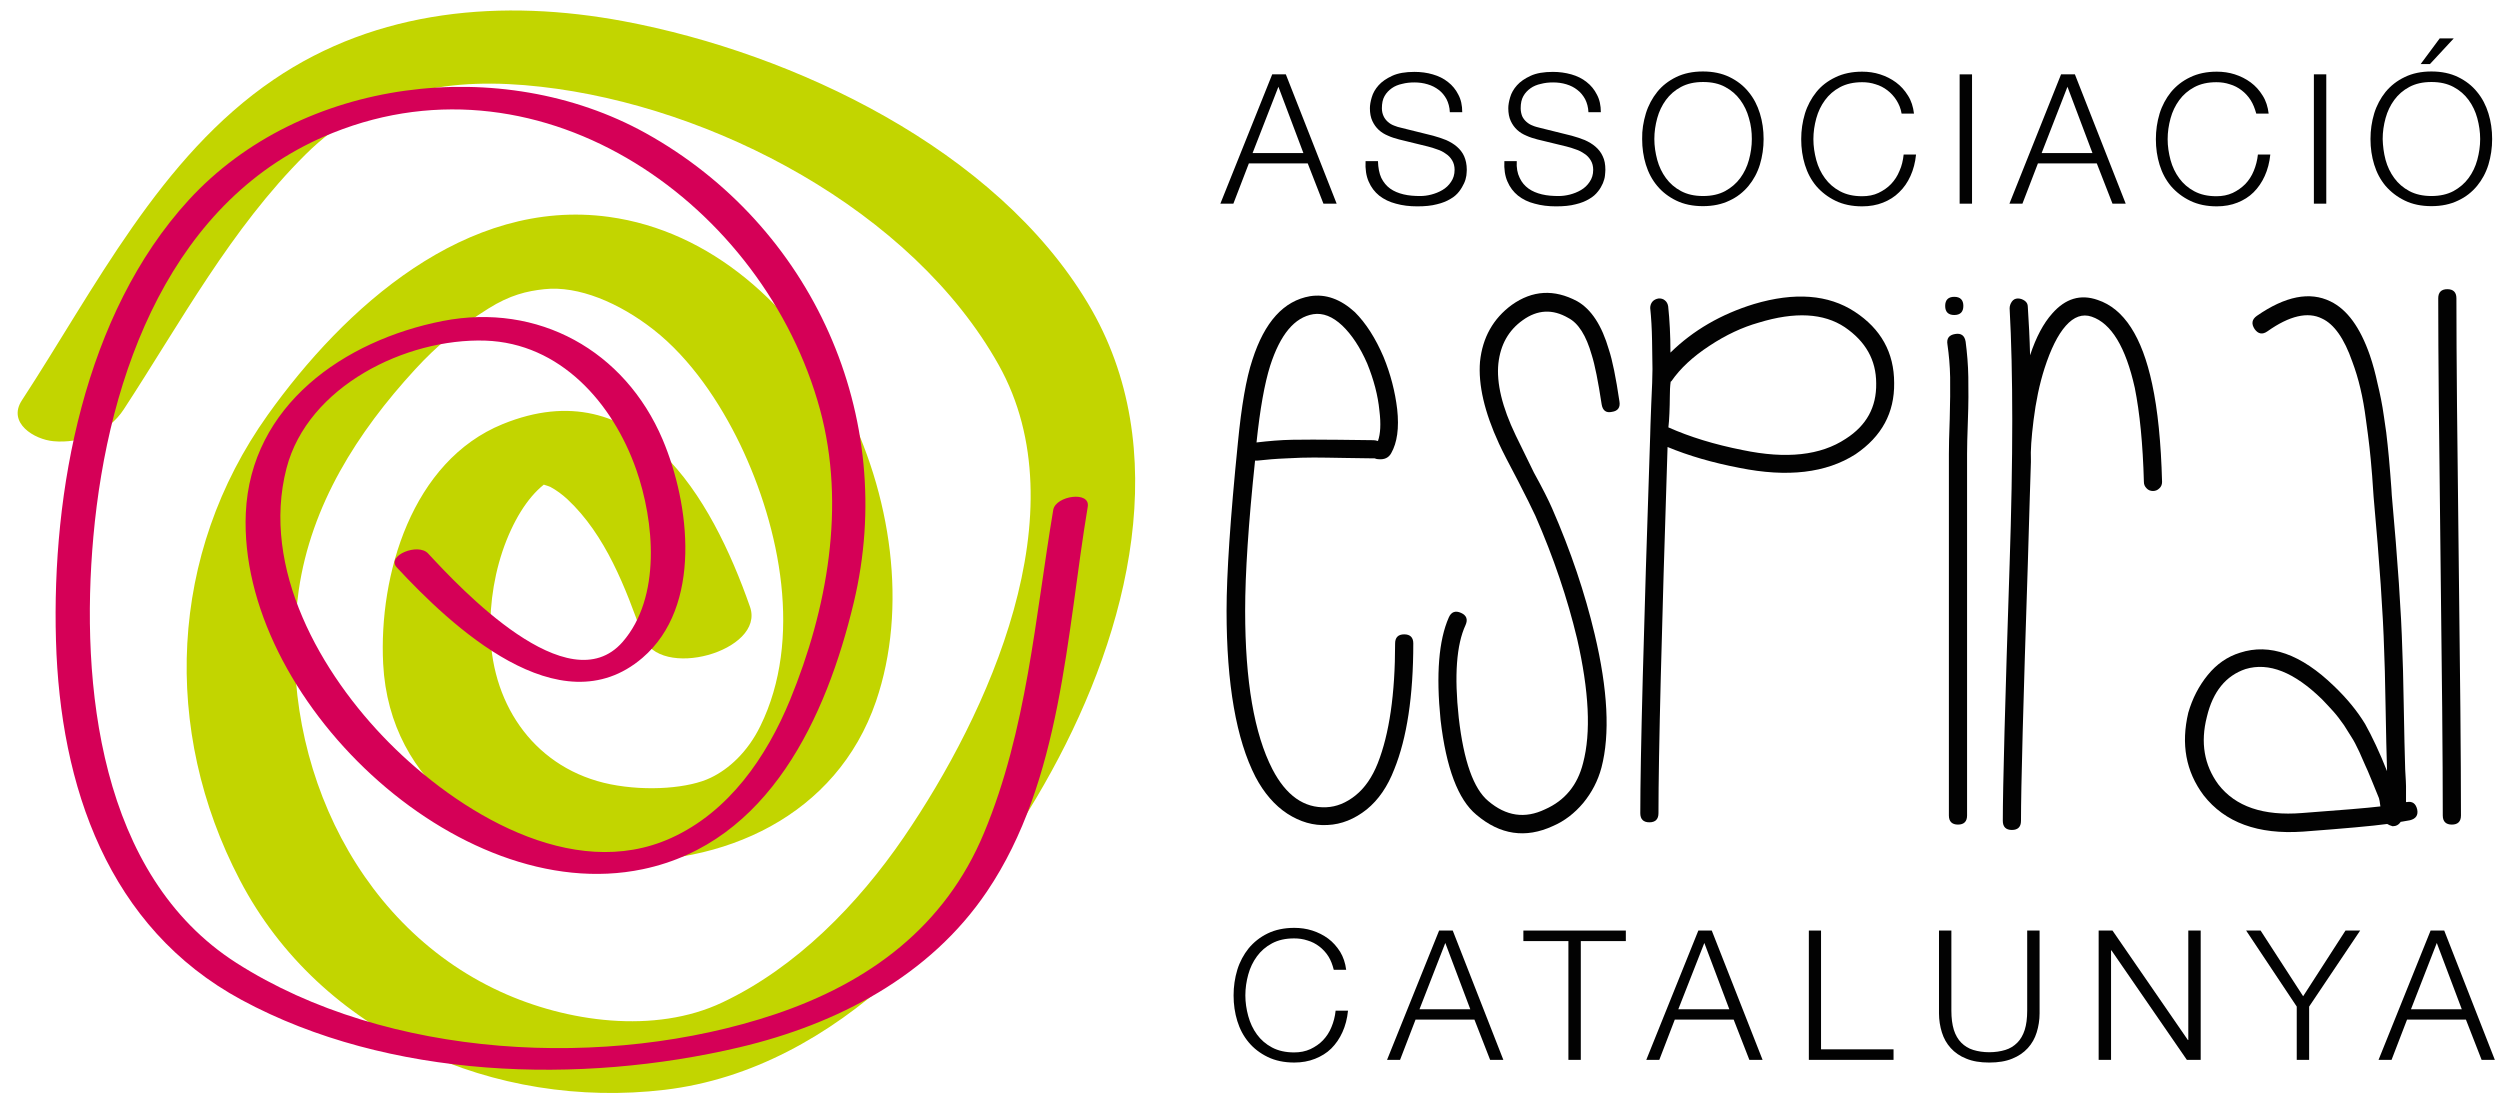 <?xml version="1.0" encoding="utf-8"?>
<!-- Generator: Adobe Illustrator 22.0.1, SVG Export Plug-In . SVG Version: 6.00 Build 0)  -->
<svg version="1.1" id="Capa_1" xmlns="http://www.w3.org/2000/svg" xmlns:xlink="http://www.w3.org/1999/xlink" x="0px" y="0px"
	 viewBox="0 0 1210.3 533.3" style="enable-background:new 0 0 1210.3 533.3;" xml:space="preserve">
<style type="text/css">
	.st0{fill:#020202;}
	.st1{fill:#C2D500;}
	.st2{fill:#D50057;}
</style>
<g>
	<g>
		<path class="st0" d="M607.6,223c-3.2,30.3-4.8,54.6-4.8,72.7c0,34,4.4,59.6,13.2,76.7c6.6,12.7,15.3,18.9,26.1,18.4
			c4.9-0.2,9.6-2.1,14.1-5.7s8.1-8.8,10.8-15.6c5.6-14.2,8.4-33.5,8.4-58c0-2.9,1.5-4.4,4.4-4.4s4.4,1.5,4.4,4.4
			c0,25.5-3.1,45.8-9.2,60.9c-3.2,8.3-7.6,14.8-13.4,19.5c-5.8,4.6-12.1,7.2-18.9,7.5c-6.9,0.4-13.3-1.5-19.5-5.5
			c-6.1-4-11.3-10-15.4-17.8c-9.3-18.1-14-44.9-14-80.4c0-17.6,1.8-44.8,5.5-81.5c1.7-17.6,4-31,7-40c5.9-18.4,15.2-28.6,27.9-30.8
			c7.6-1.2,14.8,1.4,21.7,7.7c5.4,5.4,10,12.6,13.9,21.7c3.4,8.3,5.6,16.8,6.6,25.3c1,9.1,0,16.2-2.9,21.3c-1.2,2.2-3.3,3.2-6.2,2.9
			c-0.5,0-1.1-0.1-1.8-0.4h-0.7c-3.2,0-7.8-0.1-14-0.2c-6.1-0.1-11-0.2-14.7-0.2s-8.1,0.1-13.2,0.4c-5.1,0.2-9.9,0.6-14.3,1.1
			L607.6,223L607.6,223z M667.1,213.5c1.2-3.4,1.5-8.3,0.7-14.7c-0.7-7.3-2.7-14.9-5.9-22.8c-3.4-7.8-7.5-14-12.1-18.4
			c-4.7-4.4-9.3-6.2-14-5.5c-9.1,1.5-16,9.8-20.9,25c-2.7,8.6-4.9,20.9-6.6,37.1c5.9-0.7,11.7-1.2,17.4-1.3c5.8-0.1,13.2-0.1,22.2,0
			c9.1,0.1,14.7,0.2,16.9,0.2C665.4,213.1,666.1,213.2,667.1,213.5z"/>
		<path class="st0" d="M775.4,195.8c-1.7-11.2-3.3-19.2-4.8-23.9c-2.7-9.5-6.5-15.5-11.4-18c-7.6-4.4-14.9-4-22,1.1
			c-6.9,4.9-10.8,11.9-11.8,20.9c-1,9.5,1.8,21.2,8.4,34.9l8.8,18c4.2,7.6,7.1,13.4,8.8,17.3c9.1,20.8,15.9,41.1,20.6,60.9
			c6.4,26.9,7.5,48.5,3.3,64.6c-1.7,6.4-4.7,12.1-8.8,17.1c-4.2,5-9.1,8.8-14.7,11.2c-13.2,6.1-25.6,4.3-37.1-5.5
			c-8.8-7.3-14.6-22.6-17.3-45.9c-2.2-22-0.9-38.5,4-49.6c1.2-2.7,3.2-3.4,5.9-2.2c2.7,1.2,3.4,3.2,2.2,5.9
			c-4.4,9.5-5.5,24.5-3.3,44.8c2.4,21.1,7.2,34.5,14.3,40.4c8.6,7.3,17.7,8.7,27.5,4c9.5-4.2,15.7-11.6,18.4-22.4
			c3.9-14.7,2.9-34.8-2.9-60.2c-4.7-19.6-11.4-39.4-20.2-59.5c-1.7-3.7-4.5-9.3-8.4-16.9c-4.4-8.3-7.5-14.3-9.2-18
			c-7.1-15.4-10.1-28.6-9.2-39.7c1.2-11.7,6.4-20.9,15.4-27.5c10-7.1,20.5-7.7,31.6-1.8c6.9,3.9,12,11.8,15.4,23.5
			c1.7,5.1,3.4,13.5,5.1,25c0.5,2.9-0.7,4.7-3.7,5.1C777.6,200,775.9,198.8,775.4,195.8z"/>
		<path class="st0" d="M807.3,216.4c-2.9,89.8-4.4,148.9-4.4,177.3c0,2.9-1.5,4.4-4.4,4.4s-4.4-1.5-4.4-4.4
			c0-26.7,1.6-87.7,4.8-183.2c0-1.7,0.2-6.6,0.5-14.7c0.4-8.1,0.6-13.8,0.6-17.1s-0.1-7.9-0.2-13.8c-0.1-5.9-0.4-11.1-0.9-15.8
			c0-1.2,0.4-2.3,1.1-3.1c0.7-0.8,1.7-1.3,2.9-1.5c1.2-0.1,2.3,0.2,3.1,0.9c0.9,0.7,1.4,1.7,1.6,2.9c0.7,6.6,1.1,14.1,1.1,22.4
			c11-10.8,24.5-18.6,40.4-23.5c19.8-5.9,36.1-4.6,48.8,3.7s19.1,19.8,19.1,34.5c0.2,14.4-6,25.9-18.7,34.5
			c-14.2,9.1-32.9,11.3-56.2,6.6C829,224,817.4,220.6,807.3,216.4z M808.8,184.8c-0.3,2.2-0.4,4.6-0.4,7.2c0,2.6-0.1,5.3-0.2,8.1
			c-0.1,2.8-0.3,5.1-0.5,6.8c10.3,4.6,22.3,8.3,36,11c21.1,4.4,37.7,2.6,49.9-5.5c10-6.4,14.9-15.3,14.7-26.8
			c0-11.3-5.1-20.3-15.2-27.2c-10.2-6.8-24.1-7.6-41.7-2.2c-7.8,2.2-15.8,5.9-23.8,11.2c-8.1,5.3-14.2,11-18.4,17.1L808.8,184.8z"/>
		<path class="st0" d="M946.1,143.7c2.9,0,4.4,1.5,4.4,4.4s-1.5,4.4-4.4,4.4s-4.4-1.5-4.4-4.4C941.7,145.2,943.2,143.7,946.1,143.7z
			 M951.6,165.4c0.7,5.4,1.2,11.1,1.3,17.1s0.1,13-0.2,20.9c-0.3,8-0.4,13.4-0.4,16.3v175.1c0,2.9-1.5,4.4-4.4,4.4s-4.4-1.5-4.4-4.4
			V219.7c0-3.4,0.1-9,0.4-16.9c0.2-7.8,0.3-14.6,0.2-20.2c-0.1-5.6-0.6-10.9-1.3-15.8c-0.5-2.9,0.7-4.6,3.7-5.1
			C949.4,161.2,951.1,162.4,951.6,165.4z"/>
		<path class="st0" d="M983.2,223.7c-0.3,7.3-0.7,23.9-1.5,49.6c-2.2,66.6-3.3,107.9-3.3,124.1c0,2.9-1.5,4.4-4.4,4.4
			s-4.4-1.5-4.4-4.4c0-16.2,1.1-57.6,3.3-124.4c1.7-51.4,1.7-92.6,0-123.7c0-1.2,0.4-2.3,1.1-3.3c0.7-1,1.7-1.5,2.9-1.5
			s2.3,0.4,3.3,1.1c1,0.7,1.5,1.7,1.5,2.9c0.5,7.6,0.9,15.4,1.1,23.5c2.9-8.8,6.5-15.5,10.7-20.2c6.4-7.3,13.7-9.5,22-6.6
			c12.7,4.2,21.5,17.7,26.4,40.7c2.7,12.5,4.3,28.3,4.8,47.4c0,1.2-0.4,2.3-1.3,3.1c-0.9,0.9-1.9,1.3-3.1,1.3s-2.3-0.4-3.1-1.3
			c-0.9-0.9-1.3-1.9-1.3-3.1c-0.5-18.4-2-33.5-4.4-45.5c-4.4-19.8-11.4-31.3-20.9-34.5c-4.4-1.5-8.6,0-12.5,4.4s-7.3,11.3-10.3,20.6
			c-2.5,7.8-4.2,16.2-5.3,25s-1.5,15.2-1.3,19.1L983.2,223.7L983.2,223.7z"/>
		<path class="st0" d="M1092.6,152.9c13.7-9.5,25.6-11.9,35.6-7c8.1,3.9,14.4,12.6,19.1,26.1c1.5,4.4,2.7,8.9,3.7,13.6
			c1.2,4.9,2.3,10.2,3.1,16c0.9,5.8,1.5,10.3,1.8,13.8c0.4,3.4,0.8,8.2,1.3,14.3s0.7,9.4,0.7,9.9c2.9,32.1,4.6,57,5.1,74.9
			c0.2,4.6,0.5,13.6,0.7,27c0.2,13.3,0.5,23.7,0.7,31c0.3,4.7,0.4,7.4,0.4,8.1v7.7h0.4c2.7-0.5,4.3,0.7,5,3.5
			c0.6,2.8-0.6,4.6-3.5,5.3c-1.2,0.2-2.6,0.5-4,0.7h-0.4c-1,1.5-2.3,2.2-4,2.2c-1-0.3-1.8-0.6-2.6-1.1c-7.3,1-20.9,2.2-40.8,3.7
			c-21.8,1.5-37.8-4.4-48.1-17.6c-8.6-11.5-11-24.8-7.4-40c2-6.9,5.1-12.9,9.4-18.2c4.3-5.3,9.5-8.9,15.6-10.8
			c14.4-4.7,29.6,0.7,45.5,16.1c6.4,6.1,11.4,12.3,15.1,18.4c3.4,6.1,7,13.7,10.6,22.8v-0.7c-0.2-7.1-0.5-17.4-0.7-30.8
			c-0.2-13.5-0.5-22.5-0.7-27.2c-0.5-17.4-2.2-42.1-5.1-74.2c0-0.7-0.3-4.1-0.7-10.1c-0.5-6-0.9-10.6-1.3-13.9
			c-0.4-3.3-0.9-7.7-1.7-13.2c-0.7-5.5-1.6-10.6-2.7-15.2c-1.1-4.7-2.4-8.9-3.9-12.9c-3.9-11.2-8.8-18.2-14.7-20.9
			c-6.8-3.4-15.7-1.4-26.4,6.2c-2.4,1.7-4.5,1.3-6.2-1.1C1089.8,156.7,1090.2,154.6,1092.6,152.9z M1152.4,390.4
			c-0.3-2.2-0.5-3.5-0.7-4l-3.3-8.1c-1.7-4.2-2.8-6.7-3.3-7.7l-2.9-6.6c-1.5-3.2-2.7-5.5-3.7-7l-3.7-5.9c-1.7-2.4-3.4-4.7-5.1-6.6
			s-3.6-3.9-5.5-5.9c-13.5-13.2-25.8-18.1-37.1-14.7c-9.5,3.2-15.8,10.9-18.7,23.1c-3.2,12.5-1.3,23.4,5.5,32.7
			c8.3,10.8,21.8,15.4,40.6,13.9C1133.2,392.2,1145.8,391.2,1152.4,390.4z"/>
		<path class="st0" d="M1189.2,144.4c0,27.7,0.4,69.4,1.1,125.2s1.1,97.5,1.1,125.2c0,2.9-1.5,4.4-4.4,4.4s-4.4-1.5-4.4-4.4
			c0-27.7-0.4-69.4-1.1-125.2s-1.1-97.5-1.1-125.2c0-2.9,1.5-4.4,4.4-4.4C1187.7,140,1189.2,141.5,1189.2,144.4z"/>
	</g>
	<g>
		<path class="st0" d="M622.5,36l24.6,62.6h-6.4l-7.6-19.5h-28.5l-7.5,19.5h-6.3L615.9,36H622.5z M631,74.1L618.9,42l-12.5,32.1H631
			z"/>
		<path class="st0" d="M668.7,86.1c1.1,2.2,2.5,3.9,4.3,5.2c1.8,1.3,4,2.2,6.5,2.8c2.5,0.6,5.2,0.8,8.1,0.8c1.6,0,3.4-0.2,5.3-0.7
			c1.9-0.5,3.7-1.2,5.4-2.2s3.1-2.3,4.2-4c1.1-1.6,1.7-3.5,1.7-5.8c0-1.7-0.4-3.3-1.2-4.6c-0.8-1.3-1.8-2.4-3.1-3.2
			c-1.2-0.9-2.6-1.6-4.2-2.1c-1.5-0.6-3-1-4.5-1.4l-13.9-3.4c-1.8-0.5-3.6-1-5.3-1.8c-1.7-0.7-3.2-1.6-4.5-2.8
			c-1.3-1.2-2.3-2.6-3.1-4.3c-0.8-1.7-1.2-3.8-1.2-6.2c0-1.5,0.3-3.3,0.9-5.3c0.6-2.1,1.7-4,3.3-5.8s3.8-3.3,6.6-4.6
			s6.4-1.9,10.8-1.9c3.1,0,6.1,0.4,8.8,1.2c2.8,0.8,5.3,2,7.4,3.7c2.1,1.6,3.8,3.7,5,6.1c1.3,2.4,1.9,5.2,1.9,8.5h-6
			c-0.1-2.4-0.7-4.5-1.6-6.3c-1-1.8-2.2-3.3-3.8-4.5s-3.3-2.1-5.4-2.7c-2-0.6-4.1-0.9-6.4-0.9c-2,0-4,0.2-5.9,0.7
			c-1.9,0.4-3.6,1.1-5,2.1s-2.6,2.2-3.5,3.8S669,50,669,52.4c0,1.5,0.3,2.7,0.8,3.8c0.5,1.1,1.2,2,2.1,2.8c0.9,0.8,1.9,1.4,3,1.8
			c1.1,0.5,2.3,0.8,3.6,1.1l15.3,3.8c2.2,0.6,4.3,1.3,6.3,2.1c2,0.9,3.7,1.9,5.2,3.2c1.5,1.3,2.7,2.8,3.5,4.6c0.8,1.8,1.3,4,1.3,6.6
			c0,0.7-0.1,1.6-0.2,2.8c-0.2,1.2-0.5,2.4-1.1,3.7c-0.6,1.3-1.4,2.7-2.4,4s-2.4,2.6-4.2,3.6c-1.8,1.1-4,2-6.6,2.6
			c-2.6,0.7-5.8,1-9.5,1s-7.1-0.4-10.3-1.3c-3.1-0.8-5.8-2.1-8.1-3.9c-2.2-1.8-3.9-4-5.1-6.8c-1.2-2.7-1.7-6.1-1.5-9.9h6
			C667.2,81.2,667.7,83.9,668.7,86.1z"/>
		<path class="st0" d="M735.7,86.1c1,2.2,2.5,3.9,4.3,5.2c1.8,1.3,4,2.2,6.5,2.8c2.5,0.6,5.2,0.8,8.1,0.8c1.6,0,3.4-0.2,5.4-0.7
			c1.9-0.5,3.7-1.2,5.4-2.2s3.1-2.3,4.2-4c1.1-1.6,1.7-3.5,1.7-5.8c0-1.7-0.4-3.3-1.2-4.6c-0.8-1.3-1.8-2.4-3.1-3.2
			c-1.3-0.9-2.6-1.6-4.2-2.1c-1.5-0.6-3-1-4.5-1.4l-14-3.4c-1.8-0.5-3.6-1-5.3-1.8c-1.7-0.7-3.2-1.6-4.5-2.8
			c-1.3-1.2-2.3-2.6-3.1-4.3c-0.8-1.7-1.2-3.8-1.2-6.2c0-1.5,0.3-3.3,0.9-5.3c0.6-2.1,1.7-4,3.3-5.8s3.8-3.3,6.6-4.6
			s6.4-1.9,10.8-1.9c3.1,0,6,0.4,8.9,1.2c2.8,0.8,5.3,2,7.4,3.7c2.1,1.6,3.8,3.7,5,6.1c1.3,2.4,1.9,5.2,1.9,8.5h-6
			c-0.1-2.4-0.7-4.5-1.6-6.3c-1-1.8-2.2-3.3-3.8-4.5c-1.5-1.2-3.3-2.1-5.3-2.7c-2-0.6-4.1-0.9-6.4-0.9c-2.1,0-4,0.2-5.9,0.7
			c-1.9,0.4-3.6,1.1-5,2.1s-2.6,2.2-3.5,3.8s-1.3,3.5-1.3,5.9c0,1.5,0.3,2.7,0.7,3.8c0.5,1.1,1.2,2,2.1,2.8c0.9,0.8,1.9,1.4,3,1.8
			c1.1,0.5,2.4,0.8,3.6,1.1l15.3,3.8c2.2,0.6,4.3,1.3,6.3,2.1c2,0.9,3.7,1.9,5.2,3.2c1.5,1.3,2.7,2.8,3.5,4.6c0.9,1.8,1.3,4,1.3,6.6
			c0,0.7-0.1,1.6-0.2,2.8c-0.1,1.2-0.5,2.4-1,3.7c-0.6,1.3-1.3,2.7-2.4,4c-1,1.3-2.4,2.6-4.2,3.6c-1.8,1.1-4,2-6.6,2.6
			c-2.6,0.7-5.8,1-9.5,1s-7.1-0.4-10.3-1.3c-3.2-0.8-5.8-2.1-8.1-3.9c-2.2-1.8-3.9-4-5.1-6.8c-1.2-2.7-1.7-6.1-1.5-9.9h6
			C734.1,81.2,734.6,83.9,735.7,86.1z"/>
		<path class="st0" d="M796.8,54.9c1.2-3.9,3.1-7.4,5.5-10.4s5.5-5.4,9.2-7.2s8-2.7,12.9-2.7s9.2,0.9,12.9,2.7s6.8,4.2,9.2,7.2
			c2.5,3,4.3,6.5,5.5,10.4s1.8,8,1.8,12.4c0,4.3-0.6,8.4-1.8,12.4c-1.2,3.9-3.1,7.4-5.5,10.3c-2.5,3-5.5,5.4-9.2,7.1
			c-3.7,1.8-8,2.7-12.9,2.7s-9.2-0.9-12.9-2.7c-3.7-1.8-6.8-4.2-9.2-7.1c-2.5-3-4.3-6.4-5.5-10.3s-1.8-8-1.8-12.4
			C794.9,63,795.6,58.9,796.8,54.9z M802.3,77.4c0.9,3.3,2.3,6.2,4.2,8.8c1.9,2.6,4.3,4.7,7.3,6.3c3,1.6,6.5,2.4,10.7,2.4
			s7.7-0.8,10.7-2.4c2.9-1.6,5.4-3.7,7.3-6.3c1.9-2.6,3.3-5.5,4.2-8.8s1.4-6.7,1.4-10.1s-0.4-6.8-1.4-10.1c-0.9-3.3-2.3-6.2-4.2-8.8
			c-1.9-2.6-4.3-4.7-7.3-6.3c-2.9-1.6-6.5-2.4-10.7-2.4s-7.7,0.8-10.7,2.4c-3,1.6-5.4,3.7-7.3,6.3c-1.9,2.6-3.3,5.5-4.2,8.8
			c-0.9,3.3-1.4,6.6-1.4,10.1C800.9,70.7,801.4,74,802.3,77.4z"/>
		<path class="st0" d="M918.1,48.5c-1.2-1.9-2.7-3.5-4.4-4.8s-3.6-2.3-5.7-2.9c-2.1-0.7-4.2-1-6.5-1c-4.1,0-7.7,0.8-10.7,2.4
			c-3,1.6-5.4,3.7-7.3,6.3c-1.9,2.6-3.3,5.5-4.2,8.8s-1.4,6.6-1.4,10.1c0,3.4,0.5,6.7,1.4,10.1c0.9,3.3,2.3,6.2,4.2,8.8
			c1.9,2.6,4.3,4.7,7.3,6.3c3,1.6,6.5,2.4,10.7,2.4c2.9,0,5.6-0.5,7.9-1.6c2.3-1.1,4.4-2.5,6.1-4.3c1.7-1.8,3.1-3.9,4.1-6.4
			c1.1-2.4,1.7-5.1,2-7.9h6c-0.4,3.9-1.3,7.3-2.7,10.4s-3.2,5.7-5.5,7.9c-2.2,2.2-4.8,3.8-7.8,5s-6.4,1.8-10.1,1.8
			c-4.9,0-9.2-0.9-12.9-2.7c-3.7-1.8-6.8-4.2-9.3-7.1c-2.5-3-4.3-6.4-5.5-10.3s-1.8-8-1.8-12.4c0-4.3,0.6-8.4,1.8-12.4
			c1.2-3.9,3.1-7.4,5.5-10.4s5.5-5.4,9.3-7.2c3.7-1.8,8-2.7,12.9-2.7c3,0,5.9,0.4,8.7,1.3c2.8,0.9,5.4,2.2,7.7,3.9s4.2,3.8,5.8,6.4
			c1.6,2.5,2.5,5.4,2.9,8.7h-6C920.2,52.5,919.3,50.4,918.1,48.5z"/>
		<path class="st0" d="M954.7,36v62.6h-6V36H954.7z"/>
		<path class="st0" d="M1004.5,36l24.6,62.6h-6.4l-7.6-19.5h-28.5l-7.5,19.5h-6.3l25-62.6H1004.5z M1013,74.1L1000.9,42l-12.5,32.1
			H1013z"/>
		<path class="st0" d="M1089.6,48.5c-1.2-1.9-2.7-3.5-4.4-4.8c-1.7-1.3-3.6-2.3-5.7-2.9c-2.1-0.7-4.2-1-6.5-1
			c-4.2,0-7.7,0.8-10.7,2.4c-3,1.6-5.4,3.7-7.3,6.3s-3.3,5.5-4.2,8.8c-0.9,3.3-1.4,6.6-1.4,10.1c0,3.4,0.5,6.7,1.4,10.1
			c0.9,3.3,2.3,6.2,4.2,8.8c1.9,2.6,4.3,4.7,7.3,6.3c3,1.6,6.5,2.4,10.7,2.4c2.9,0,5.5-0.5,7.9-1.6c2.3-1.1,4.3-2.5,6.1-4.3
			c1.7-1.8,3.1-3.9,4.1-6.4c1-2.4,1.7-5.1,2-7.9h6c-0.4,3.9-1.3,7.3-2.7,10.4c-1.4,3.1-3.2,5.7-5.4,7.9c-2.2,2.2-4.8,3.8-7.8,5
			s-6.4,1.8-10,1.8c-4.9,0-9.2-0.9-12.9-2.7c-3.7-1.8-6.8-4.2-9.3-7.1c-2.5-3-4.3-6.4-5.5-10.3s-1.8-8-1.8-12.4
			c0-4.3,0.6-8.4,1.8-12.4c1.2-3.9,3.1-7.4,5.5-10.4c2.5-3,5.5-5.4,9.3-7.2c3.7-1.8,8-2.7,12.9-2.7c3,0,5.9,0.4,8.7,1.3
			c2.8,0.9,5.4,2.2,7.7,3.9c2.3,1.7,4.2,3.8,5.8,6.4c1.6,2.5,2.5,5.4,2.9,8.7h-6C1091.6,52.5,1090.8,50.4,1089.6,48.5z"/>
		<path class="st0" d="M1126.2,36v62.6h-6V36H1126.2z"/>
		<path class="st0" d="M1149.4,54.9c1.2-3.9,3.1-7.4,5.5-10.4c2.5-3,5.5-5.4,9.3-7.2c3.7-1.8,8-2.7,12.9-2.7s9.2,0.9,12.9,2.7
			c3.7,1.8,6.8,4.2,9.2,7.2c2.5,3,4.3,6.5,5.5,10.4s1.8,8,1.8,12.4c0,4.3-0.6,8.4-1.8,12.4c-1.2,3.9-3.1,7.4-5.5,10.3
			c-2.5,3-5.5,5.4-9.2,7.1c-3.7,1.8-8,2.7-12.9,2.7s-9.2-0.9-12.9-2.7c-3.7-1.8-6.8-4.2-9.3-7.1c-2.5-3-4.3-6.4-5.5-10.3
			s-1.8-8-1.8-12.4C1147.6,63,1148.2,58.9,1149.4,54.9z M1154.9,77.4c0.9,3.3,2.3,6.2,4.2,8.8c1.9,2.6,4.3,4.7,7.3,6.3
			c3,1.6,6.6,2.4,10.7,2.4s7.7-0.8,10.7-2.4c2.9-1.6,5.4-3.7,7.3-6.3c1.9-2.6,3.3-5.5,4.2-8.8c0.9-3.3,1.4-6.7,1.4-10.1
			s-0.5-6.8-1.4-10.1c-0.9-3.3-2.3-6.2-4.2-8.8c-1.9-2.6-4.3-4.7-7.3-6.3s-6.5-2.4-10.7-2.4s-7.7,0.8-10.7,2.4
			c-3,1.6-5.4,3.7-7.3,6.3c-1.9,2.6-3.3,5.5-4.2,8.8c-0.9,3.3-1.4,6.6-1.4,10.1C1153.6,70.7,1154,74,1154.9,77.4z M1171.9,31
			l9.2-12.4h6.8L1176.4,31H1171.9z"/>
	</g>
	<g>
		<path class="st0" d="M643.1,463c-1.2-1.9-2.7-3.5-4.4-4.8s-3.6-2.3-5.7-2.9c-2.1-0.7-4.2-1-6.5-1c-4.2,0-7.7,0.8-10.7,2.4
			s-5.4,3.7-7.3,6.3c-1.9,2.6-3.3,5.5-4.2,8.8s-1.4,6.6-1.4,10.1c0,3.4,0.5,6.7,1.4,10s2.3,6.3,4.2,8.9s4.3,4.7,7.3,6.3
			s6.6,2.4,10.7,2.4c2.9,0,5.5-0.5,7.9-1.6c2.3-1.1,4.4-2.5,6.1-4.3c1.7-1.8,3.1-3.9,4.1-6.4c1-2.4,1.7-5,2-7.9h6
			c-0.4,3.9-1.3,7.3-2.7,10.4c-1.4,3.1-3.2,5.7-5.4,7.9s-4.9,3.8-7.9,5s-6.4,1.8-10,1.8c-4.9,0-9.2-0.9-12.9-2.7s-6.8-4.2-9.2-7.1
			c-2.5-3-4.3-6.4-5.5-10.3c-1.2-3.9-1.8-8-1.8-12.4c0-4.3,0.6-8.4,1.8-12.4c1.2-3.9,3.1-7.4,5.5-10.4c2.5-3,5.5-5.4,9.2-7.2
			c3.7-1.8,8-2.7,12.9-2.7c3,0,5.9,0.4,8.7,1.3s5.4,2.2,7.7,3.9c2.3,1.7,4.2,3.9,5.8,6.4c1.5,2.5,2.5,5.4,2.9,8.7h-6
			C645.1,467.1,644.3,464.9,643.1,463z"/>
		<path class="st0" d="M703.3,450.5l24.5,62.6h-6.4l-7.6-19.5h-28.5l-7.5,19.5h-6.3l25.2-62.6L703.3,450.5L703.3,450.5z
			 M711.8,488.6l-12.1-32.1l-12.5,32.1H711.8z"/>
		<path class="st0" d="M787.1,450.5v5.1h-21.8v57.5h-6v-57.5h-21.8v-5.1L787.1,450.5L787.1,450.5z"/>
		<path class="st0" d="M828.7,450.5l24.6,62.6h-6.4l-7.6-19.5h-28.5l-7.5,19.5H797l25.2-62.6L828.7,450.5L828.7,450.5z M837.2,488.6
			l-12.1-32.1l-12.6,32.1H837.2z"/>
		<path class="st0" d="M881.6,450.5V508h35.1v5.1h-41v-62.6L881.6,450.5L881.6,450.5z"/>
		<path class="st0" d="M944.7,450.5v38.8c0,3.6,0.4,6.7,1.2,9.3c0.8,2.5,2,4.6,3.6,6.2c1.6,1.6,3.5,2.8,5.8,3.5s4.9,1.1,7.7,1.1
			c2.9,0,5.5-0.4,7.8-1.1c2.3-0.7,4.2-1.9,5.8-3.5s2.8-3.7,3.6-6.2s1.2-5.6,1.2-9.3v-38.8h6v40.1c0,3.2-0.5,6.3-1.4,9.2
			c-0.9,2.9-2.3,5.4-4.3,7.6c-2,2.2-4.5,3.9-7.5,5.1c-3.1,1.3-6.8,1.9-11.2,1.9c-4.3,0-8-0.6-11.1-1.9c-3.1-1.2-5.6-3-7.5-5.1
			c-2-2.2-3.4-4.7-4.3-7.6c-0.9-2.9-1.4-6-1.4-9.2v-40.1L944.7,450.5L944.7,450.5z"/>
		<path class="st0" d="M1022.7,450.5l36.5,53h0.2v-53h6v62.6h-6.7l-36.5-53h-0.2v53h-6v-62.6L1022.7,450.5L1022.7,450.5z"/>
		<path class="st0" d="M1087.4,450.5h7l20.6,31.8l20.5-31.8h7.1l-24.7,36.8v25.8h-6v-25.8L1087.4,450.5z"/>
		<path class="st0" d="M1183.3,450.5l24.5,62.6h-6.4l-7.6-19.5h-28.5l-7.5,19.5h-6.3l25.2-62.6L1183.3,450.5L1183.3,450.5z
			 M1191.8,488.6l-12.1-32.1l-12.5,32.1H1191.8z"/>
	</g>
	<path class="st1" d="M363.1,293.8c-18.6-53.2-54.3-115.1-119.7-88.5c-44,17.9-60.1,73-57.9,116.1c3.1,59.2,53.4,92.1,108.6,95.2
		c56.2,3.1,110.9-21.5,130-77.1c30.8-90-30.5-220.9-129.3-234.5c-69.2-9.5-128.2,44-165.2,95.9C81.7,268.1,78.2,353.5,116.1,426
		c39,74.8,123.8,111.3,205.7,101.6c84.2-10,149-84.3,187.3-154.3c37.3-68,59.9-155.9,17.6-226.4C482.1,72.2,384.5,25.8,302.1,10.3
		c-58.7-11-119.3-6-169.7,28.3C77.4,76,46,139.6,10.6,193.8c-7.2,11,6.1,19,15.3,19.8c13,1.2,26.8-4.3,34-15.4
		c27.7-42.4,51.8-87.4,88-123.4c31.9-31.7,70.9-37.7,114-32.8c83.3,9.4,179.7,59.8,221.6,134.7c39.8,71.1-5.1,168.9-46,228.7
		c-22.2,32.4-52,63-87.8,79.9c-32.7,15.5-75.4,9.5-107.4-5.2c-72.8-33.4-108.8-117.4-97.7-194.2c6-41.5,28.4-76.6,56.3-107
		c10.5-11.5,22.3-21.3,35.5-29.5c10.5-6.6,18.7-8.5,27.1-9.4c16.5-1.8,36.3,6.6,52.9,19.6c18,14.1,32.1,35.2,42,55.7
		c19.3,40.3,30.3,94.3,9.7,136.2c-6.2,12.7-15.4,20.9-24,25c-10.2,5-30.4,6.8-48.5,3.2c-35.8-7.2-57.2-37.3-58.2-73
		c-0.4-15.1,2.2-31,7.8-45.1c5.6-14,12.9-23.9,20.9-29c-3.4,2.2-4.8,1.4-2.5,1.6c-3.8-0.4,2.2,1.1,2.8,1.5c3,1.6,5.8,3.7,8.3,6
		c18.5,17.3,28.2,42.9,36.4,66.2C318.8,329.8,370.6,315.2,363.1,293.8L363.1,293.8z"/>
	<path class="st2" d="M192.1,274.7c26,28,78.8,78.1,118.9,43.8c29.1-24.9,23-74.5,9.8-105.7c-18.3-43.1-60.3-66.4-106.5-57.4
		c-47.8,9.4-93,40.9-95.3,93c-3.9,89.2,102.2,191.3,192.2,172.4c61.1-12.8,88.9-73.8,102.1-129c21.6-90-20-182.6-100.8-227.4
		c-69.6-38.5-166.7-27-221.2,32.5C40.8,152.1,25,237.8,27.1,310.1c2,70.4,25.1,139,89.9,174c71.1,38.4,164,41.1,241.1,22.9
		c47.3-11.2,92.1-34.5,119.7-75.4C514,378,516.3,307,526.6,245.3c1.3-7.8-15.5-5.3-16.7,1.5c-8.8,52.6-12.8,106.7-33.5,156.4
		c-18.9,45.5-55.7,72.6-101.4,87.9c-80.8,27-187.5,21.7-260.5-24.9C48,423.7,38.8,331.3,45.2,259.8c7.1-78.7,37.7-164.2,116-195.5
		c102.2-41,208.9,35.1,235.8,134c12.6,46.6,3.5,96.6-14.5,140.5c-11.4,27.7-29.6,54.2-57.6,66.9c-48,21.8-103.7-13-136.6-46.2
		c-33.1-33.4-62.1-84.4-49.6-132.8c10.3-39.7,57.8-63,96.2-61.8c36.3,1.2,61.8,30.2,73.1,62.4c8.8,25.1,12.2,61.9-6.6,83.5
		c-26.3,30-78.6-26.1-94.1-42.8C202.5,262.6,186.8,269,192.1,274.7L192.1,274.7z"/>
</g>
</svg>
